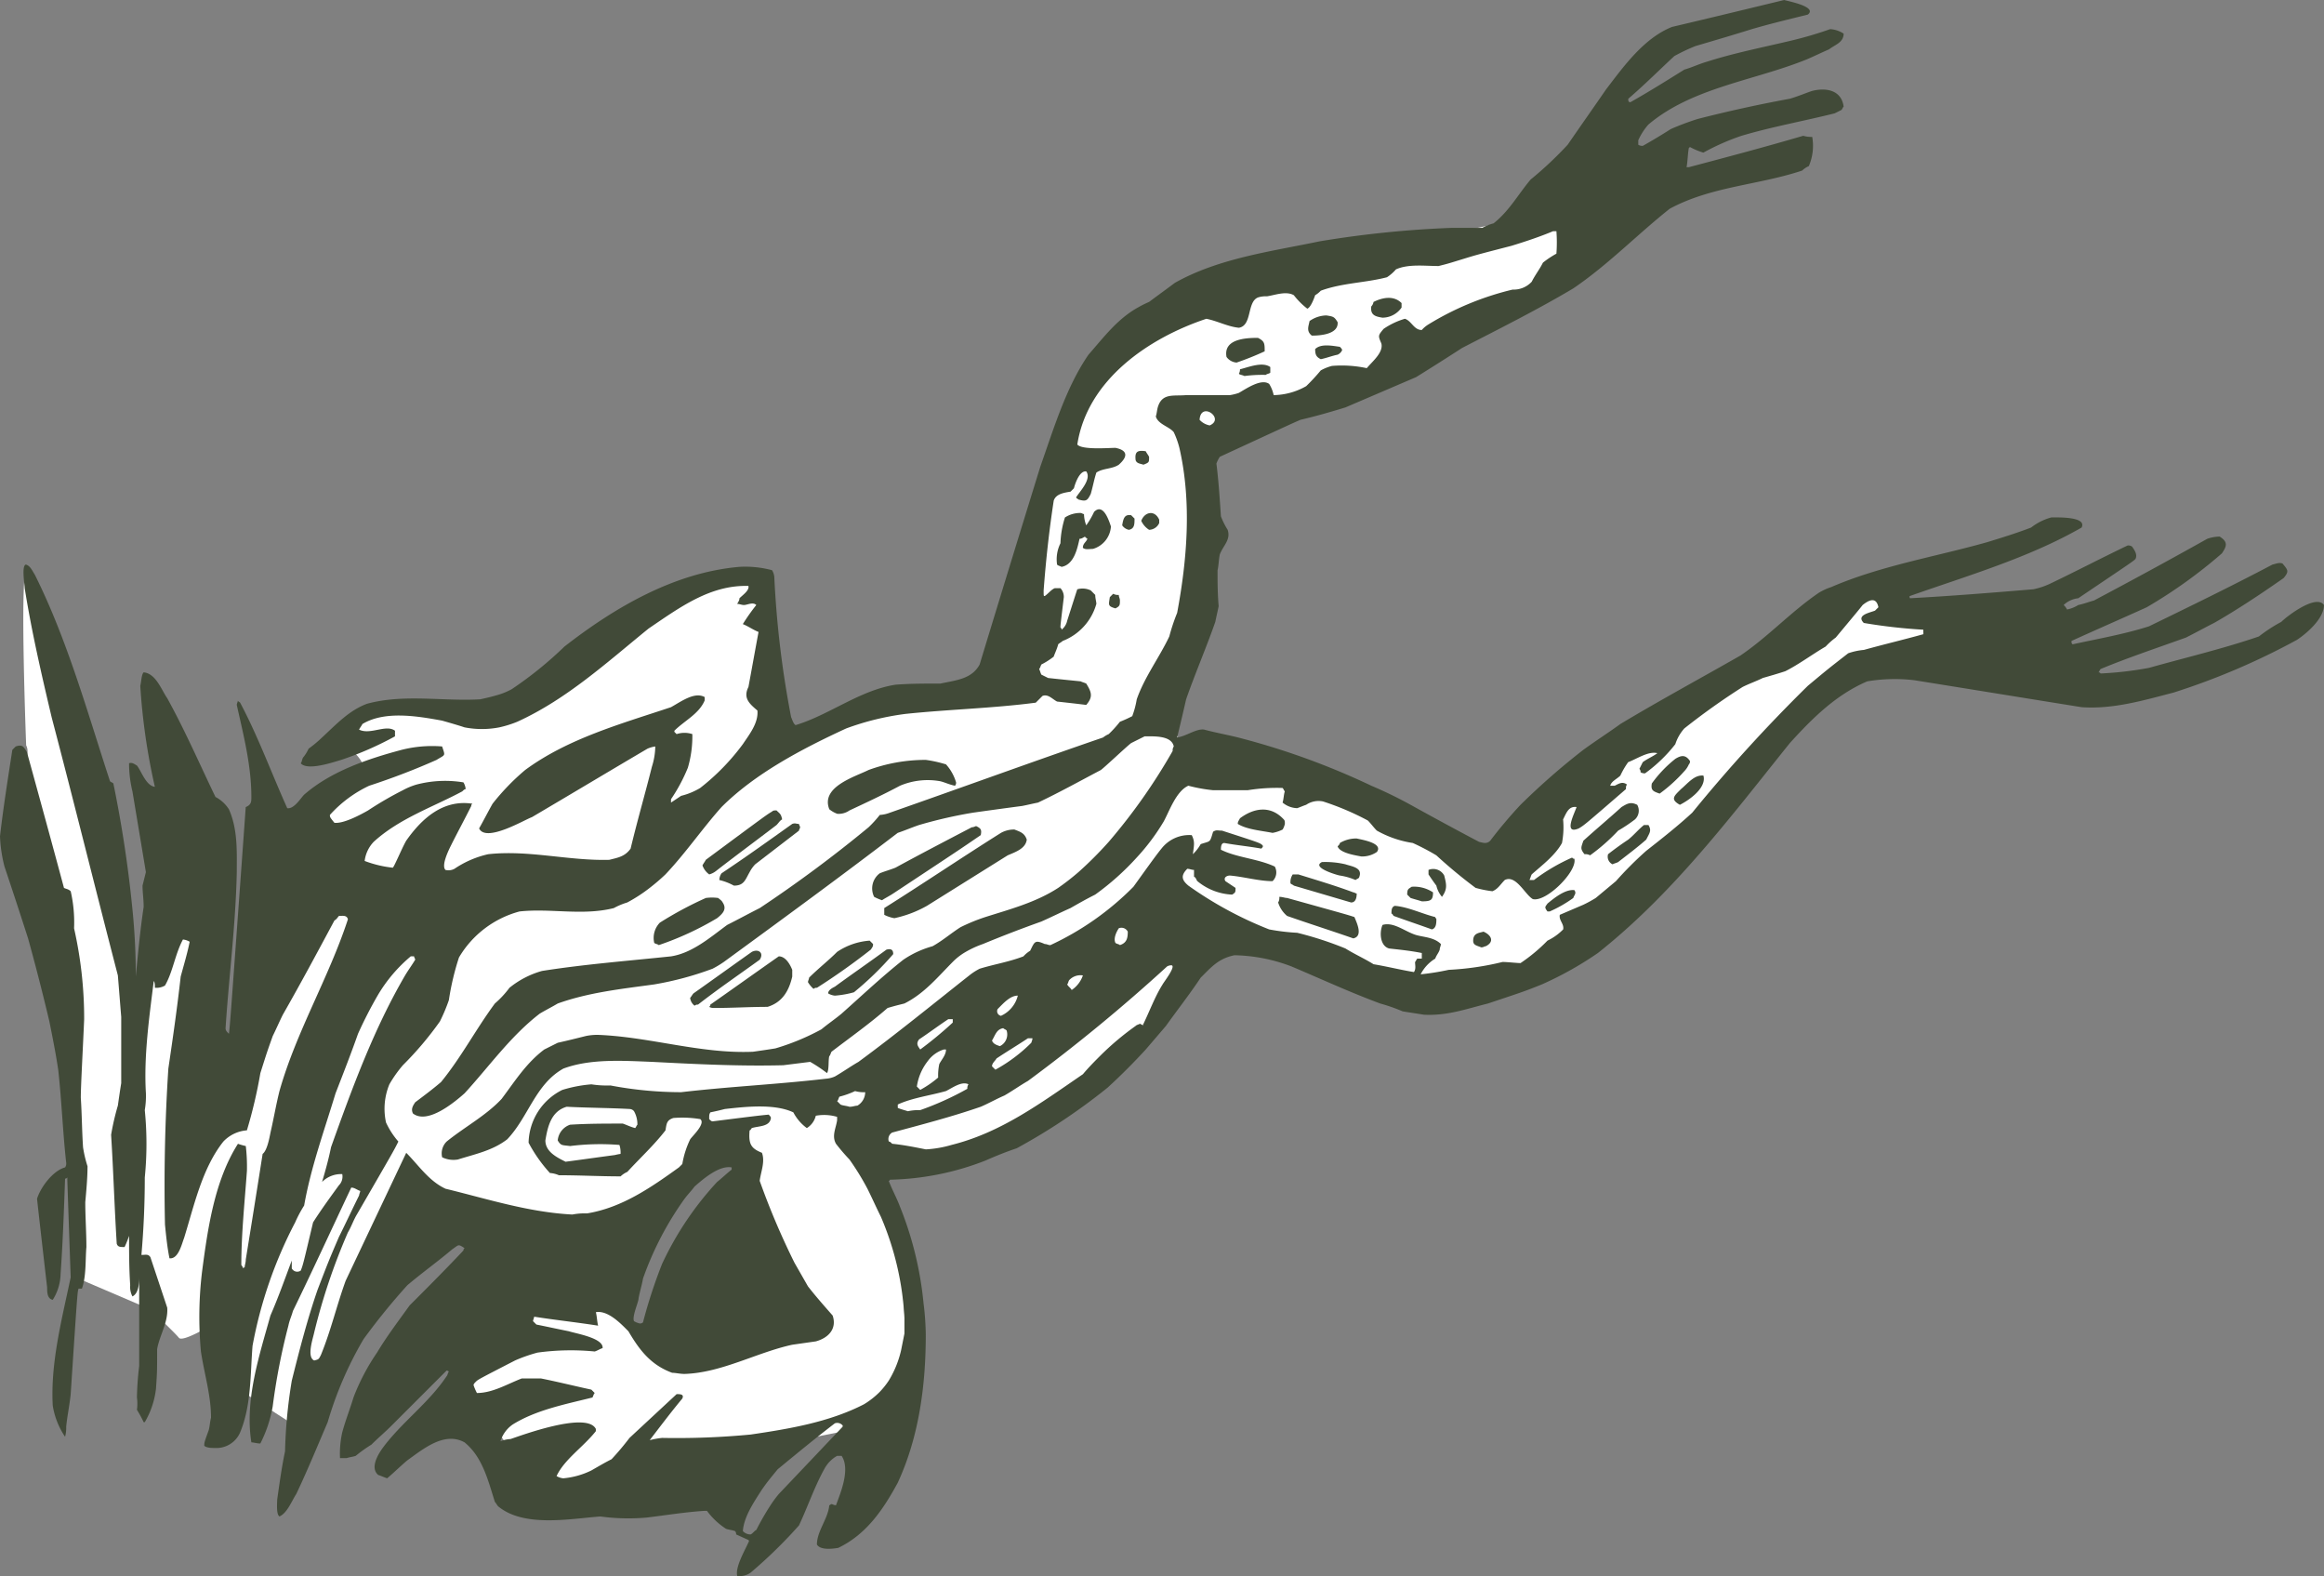 <svg xmlns="http://www.w3.org/2000/svg" fill="none" viewBox="0 0 233 158"><rect x="0" y="0" width="233" height="158" fill="#808080" stroke="none"/><g clip-path="url(#a)"><path fill="#fff" d="M30.127 85.132s1.426-5.043 2.548-5.586c1.121-.544 3.36-1.357 3.738-2.198.377-.84-1.163-2.185-1.163-2.185s-2.64-1.029-1.324-1.992a24.6 24.6 0 0 1 3.88-2.038s.363.425 4.283 0c3.92-.426 7.099.99 10.45-.843 3.352-1.833 10.889-9.237 14.874-10.347s6.437-1.685 7.959-2.007 2.618.93 2.136 5.288c-.27 3.31-.27 6.637 0 9.947 1.008.136 2.03.136 3.038 0 1.034-.255 5.287-1.509 6.08-2.038.794-.53 11.214-2.168 11.214-2.168s3.254-.468 3.596-1.351 2.579-16.397 3.369-18.387c.789-1.99 4.8-12.74 5.669-13.685s11.156-6.966 11.156-6.966 12.389-2.669 12.881-2.835c.493-.167 12.059-2.708 12.84-2.761s8.465-1.952 8.465-1.952l2.501 4.713-3.147 3.96-23.059 10.862-12.148 4.951.945 9.657-3.981 15.965 1.511 3.595 6.879 1.504 14.329 4.724 9.953 5.354 6.979-8.08 12.525-7.94 11.312-7.066 6.482-4.42 5.338 2.725 4.161 2.67-6.953 2.474-5.7.934-15.429 18.696-13.808 10.844-9.292 2.31-13.106-3.315-10.481-2.628-3.193 5.373-6.014 7.812-9.561 6.412-9.316 3.146h-5.88l2.397 6.612 1.051 14.981-5.45 5.401-31.54 6.274-8.176-11.675 11.681-9.691 5.451 5.012 6.907.929 4.579-15.234-.978-3.523-3.6 2.024-9.9 5.499s-8.68-.06-9.324 0c-.644.061-7.35-1.26-7.35-1.26l-5.607 6.554-5.996 9.69-1.68 5.401-5.378-3.464-1.979-7.914s-4.356 2.81-4.832 2.227c-.477-.584-2.902-2.869-2.902-2.869l-7.177-3.072v-19.579S5.767 95.619 6.157 91.731 2.307 77.3 2.623 76.227c.317-1.075 0-1.505 0-1.505s-.644-16.816 0-17.457c.644-.64 3.534 7.505 3.534 7.505l6.446 32.379 1.324 1.738 2.763-10.93 5.028 10.352 1.053 9.512 4.258-13.611z"/><path fill="#414a38" d="M71.104 100.926a.86.86 0 0 0 .45.112c1.8 0 3.6-.112 5.4-.112 1.463-.451 2.139-1.575 2.475-3.037v-.675c-.225-.563-.675-1.352-1.35-1.352-2.25 1.576-4.612 3.264-6.863 4.839 0 .112 0 .112-.112.225m-1.124-.226c2.024-1.575 4.162-3.037 6.188-4.501.45-.675-.113-1.125-.788-.787-1.911 1.35-3.938 2.813-5.85 4.162-.112.113-.225.337-.338.451a1.14 1.14 0 0 0 .45.787.4.4 0 0 1 .157-.094.4.4 0 0 1 .18-.018m18.9-5.514c-1.687 1.239-3.487 2.475-5.176 3.714-.224.113-.675.337-.675.675.205.125.436.202.675.225a9.7 9.7 0 0 0 1.913-.337 31.7 31.7 0 0 0 3.937-3.826c0-.45-.224-.563-.674-.45m-6.974 3.826a66 66 0 0 0 5.4-3.827c.225-.336.225-.336.225-.562l-.338-.336a6.7 6.7 0 0 0-3.262 1.124c-.9.9-1.912 1.687-2.813 2.587 0 .113-.112.338-.112.451q.232.38.563.675a.41.41 0 0 1 .337-.112m6.75-7.314c.319.163.66.276 1.013.338a11.5 11.5 0 0 0 3.263-1.238l8.098-5.062c.788-.338 1.801-.676 1.912-1.576-.224-.675-.674-.788-1.237-1.012a2.7 2.7 0 0 0-1.351.337c-3.937 2.475-7.763 5.062-11.7 7.538zm-.225-1.463c.337-.225.787-.45 1.124-.676 6.638-4.387 6.638-4.387 8.775-5.85.113-.561 0-.674-.45-.9-.113 0-.225.114-.45.114-2.587 1.35-5.176 2.7-7.651 4.05-.563.224-1.013.337-1.575.562a1.896 1.896 0 0 0-.563 2.363q.38.2.788.337m40.615-.226c-.225 0-.45-.112-.786-.112a.84.84 0 0 1-.113.564c.164.527.476.996.899 1.35 2.251.787 4.389 1.463 6.638 2.25 1.012-.224.337-1.576.112-2.138-.675-.224-.675-.224-6.75-1.913m19.689 3.376c-.337.113-.9.113-1.012.675-.112.675.225.675.787.9.225 0 .338-.113.452-.113.899-.45.561-1.124-.227-1.462m-8.888-2.588c-.338.112-.338.45-.338.787.113 0 .113.112.225.225 1.238.45 2.587.9 3.825 1.35.451-.112.451-.675.451-1.013 0-.111-.113-.111-.113-.224-1.35-.337-2.699-1.012-4.05-1.125m-4.387-.337c.451 0 .563-.451.563-.9-.112 0-.224-.113-.337-.113-1.8-.675-3.713-1.237-5.513-1.8h-.563a1.36 1.36 0 0 0-.224.9c.112.113.224.113.337.225zm7.09-.113c.901 0 1.125-.113 1.125-.9a3.4 3.4 0 0 0-2.138-.563c-.337.225-.45.225-.45.787l.337.337c.338.113.788.226 1.125.338m.674-3.15v.45c.225.338.45.676.787 1.125.095.415.288.8.563 1.125.563-.787.451-1.238.225-2.137a1.247 1.247 0 0 0-1.575-.563m11.926 3.376c-.225.338-.338.338 0 .788h.225a12.7 12.7 0 0 0 2.362-1.351c.113-.337.338-.45.113-.787-.901-.112-2.025.787-2.7 1.35m-20.251-3.938a8.8 8.8 0 0 0-2.363-.225c-1.124.562 1.687 1.35 1.801 1.35a6.4 6.4 0 0 1 1.574.45c.113-.112.225-.112.337-.224.45-1.013-.675-1.124-1.35-1.35m1.125-2.589a3.2 3.2 0 0 0-1.687.45c0 .112-.113.225-.225.337.225.676 1.8.9 2.362 1.013a2.6 2.6 0 0 0 1.576-.45c.674-.9-1.576-1.238-2.025-1.35m-7.201-1.462c0-.225 0-.338-.112-.451-1.35-1.462-3.037-1.125-4.388-.113-.112.225-.225.338-.225.563.9.564 2.363.676 3.489.9a3.6 3.6 0 0 0 1.012-.336q.158-.264.224-.564m36.002.113c-.563.45-1.013 1.012-1.575 1.463a31 31 0 0 0-2.025 1.463.85.85 0 0 0 .45 1.012c.225-.113.338-.113.563-.225 1.013-.787 1.913-1.463 2.813-2.25.337-.676.562-.9.224-1.463zm-.9-.563a1.196 1.196 0 0 0 .225-1.462c-.675-.338-1.012-.113-1.575.223-1.238 1.126-2.587 2.252-3.825 3.376-.225.676-.338.788.112 1.35.194-.017.389.022.562.113a19.3 19.3 0 0 0 2.814-2.475 15 15 0 0 0 1.687-1.125m4.613-3.038c-.675.675-1.125 1.012-.113 1.575.901-.45 2.7-1.688 2.363-2.926-.899-.112-1.575.788-2.25 1.35m.337-1.799c.188-.197.34-.426.45-.675a.42.42 0 0 0 .113-.338c-.451-.675-.901-.563-1.463-.224a12.3 12.3 0 0 0-2.363 2.475c-.112.675.113.787.788 1.013a15.5 15.5 0 0 0 2.475-2.251"/><path fill="#414a38" d="M228.724 62.332a15.4 15.4 0 0 0-2.25 1.464c-3.601 1.237-7.426 2.137-11.025 3.15a35.5 35.5 0 0 1-4.838.562c-.112-.112-.112-.112-.225-.112.113-.112.113-.225.225-.338 2.701-1.124 5.737-2.137 8.551-3.15.899-.45 1.912-1.012 2.813-1.462 2.362-1.35 4.725-2.926 6.975-4.501.564-.675.451-.788-.112-1.463-.338-.112-.563 0-1.013.112-4.049 2.139-8.214 4.163-12.375 6.188-2.476.789-5.062 1.239-7.651 1.801-.112-.112-.112-.112-.112-.337 2.474-1.126 5.061-2.251 7.538-3.375a49 49 0 0 0 7.538-5.402c.45-.674.675-1.124-.225-1.686-.422.01-.84.085-1.238.223a556 556 0 0 1-11.364 6.188c-.45.113-1.012.338-1.574.451a3.4 3.4 0 0 1-1.126.451 1.5 1.5 0 0 0-.336-.45c.399-.382.913-.62 1.461-.679 5.513-3.713 5.513-3.713 5.738-3.938.225-.45-.113-.9-.338-1.238a.67.67 0 0 0-.45-.113c-2.588 1.238-5.176 2.588-7.764 3.827a7.5 7.5 0 0 1-1.686.562c-4.05.337-8.214.675-12.377.9 0-.113-.112-.113 0-.225 5.738-2.025 11.927-3.826 17.214-6.863.562-1.126-2.475-1.013-3.037-1.013a5.7 5.7 0 0 0-2.025 1.013c-1.462.562-2.924 1.012-4.388 1.462-5.175 1.463-10.688 2.362-15.638 4.5q-.651.212-1.238.564c-2.812 1.912-5.061 4.388-7.875 6.3-3.937 2.25-8.099 4.5-12.038 6.865-1.238.899-2.474 1.686-3.712 2.587a71 71 0 0 0-6.301 5.513 47 47 0 0 0-3.037 3.6c-.338.337-.675.225-1.126.113a381 381 0 0 1-6.862-3.713 43 43 0 0 0-3.939-1.913 74 74 0 0 0-12.937-4.725c-1.239-.337-2.588-.563-3.825-.9-.789-.113-1.801.675-2.7.787.563-2.362.563-2.362.899-3.825.9-2.588 2.025-5.176 2.926-7.764.112-.563.225-1.012.336-1.575-.111-1.238-.111-2.363-.111-3.6.111-.452.111-1.013.224-1.576.337-.9 1.125-1.463.787-2.475a7.6 7.6 0 0 1-.675-1.35c-.112-1.688-.225-3.488-.45-5.289q.134-.355.337-.675c7.313-3.375 7.313-3.375 8.099-3.713 1.463-.338 3.037-.788 4.5-1.239l7.087-3.037a280 280 0 0 0 4.612-2.925c3.713-1.913 7.539-3.826 11.136-5.964 3.487-2.362 6.413-5.4 9.675-7.988 4.162-2.25 8.888-2.363 13.276-3.826.197-.188.425-.34.675-.45a5.17 5.17 0 0 0 .337-2.926 2.8 2.8 0 0 1-.9-.112c-3.825 1.125-7.65 2.137-11.475 3.15h-.225c.112-.563.112-1.238.225-1.912l.112-.113q.645.353 1.35.564a23.3 23.3 0 0 1 3.826-1.688c3.037-.9 6.187-1.463 9.338-2.25l.675-.338c.112-.112.112-.225.224-.337-.224-1.688-1.799-1.912-3.15-1.575-.675.224-1.462.562-2.25.787a136 136 0 0 0-9.226 2.025q-1.378.432-2.7 1.013a60 60 0 0 1-2.813 1.687.85.85 0 0 1-.45-.112v-.45a6.2 6.2 0 0 1 1.013-1.576c4.389-3.713 10.576-4.389 15.863-6.526.788-.337 1.463-.674 2.25-1.012.564-.451 1.463-.675 1.463-1.576a2.76 2.76 0 0 0-1.35-.45q-1.88.665-3.817 1.129c-2.813.675-5.738 1.238-8.551 2.138-.787.225-1.462.563-2.25.787-1.8 1.124-3.601 2.25-5.4 3.263h-.113c-.112-.112-.112-.112-.112-.337 1.574-1.35 3.037-2.813 4.613-4.276q1.036-.574 2.137-1.012c1.912-.562 3.826-1.124 5.625-1.688 1.913-.562 3.826-1.012 5.626-1.462C182.26.674 179.222.11 178.881 0c-3.713.9-7.426 1.799-11.25 2.699-2.813 1.125-4.837 3.938-6.637 6.3-1.238 1.8-2.589 3.714-3.826 5.514A37 37 0 0 1 153.455 18c-1.238 1.463-2.138 3.151-3.713 4.389a4.7 4.7 0 0 0-1.124.45h-3.037c-4.45.167-8.884.618-13.275 1.351-4.838 1.012-10.124 1.687-14.514 4.162-.9.676-1.688 1.238-2.588 1.913q-.579.248-1.125.563c-2.024 1.124-3.375 2.925-4.949 4.726-2.251 3.262-3.488 7.425-4.838 11.25a4340 4340 0 0 0-6.074 19.803c-.787 1.463-2.362 1.575-3.937 1.912-1.575 0-3.037 0-4.5.113-3.6.562-6.64 3.037-10.013 4.05-.225-.112-.338-.563-.45-.788a98 98 0 0 1-1.688-14.062c-.023-.24-.1-.47-.225-.676a10.4 10.4 0 0 0-3.262-.337c-6.526.563-12.489 4.05-17.552 7.989a38 38 0 0 1-5.288 4.275 7 7 0 0 1-1.35.563c-.787.224-.787.224-1.8.45-3.713.225-7.65-.563-11.363.45-1.8.675-3.038 2.025-4.5 3.375q-.635.613-1.351 1.126a4 4 0 0 1-.563.9c-.112.224-.112.45-.225.562.675.788 3.263-.112 4.05-.337a33 33 0 0 0 5.4-2.363v-.563c-.901-.674-2.476.451-3.601-.112.112-.225.225-.337.337-.562 2.25-1.351 5.513-.79 7.988-.338.787.225 1.575.45 2.25.675a9.1 9.1 0 0 0 3.487 0 11 11 0 0 0 1.8-.563c4.95-2.25 9.001-5.963 13.16-9.339 3.15-2.137 6.188-4.388 10.013-4.274.113.449-.563.9-.9 1.238 0 .224-.112.336-.224.562.225 0 .45.112.675.112.337 0 .9-.337 1.238 0q-.734.917-1.35 1.913c.562.224 1.011.562 1.575.788-.338 1.8-.676 3.712-1.013 5.513-.563 1.124.113 1.687.9 2.362.112 1.239-.787 2.363-1.463 3.376a22.5 22.5 0 0 1-4.274 4.388 6.9 6.9 0 0 1-1.912.788l-1.013.676v-.338a17 17 0 0 0 1.688-3.151 11.1 11.1 0 0 0 .45-3.375 2.5 2.5 0 0 0-1.575 0l-.225-.225v-.112c1.012-1.013 2.475-1.687 3.037-3.038v-.337c-1.013-.563-2.363.451-3.375 1.013-5.062 1.688-10.351 3.15-14.626 6.3a23 23 0 0 0-3.263 3.376c-.45.788-.9 1.687-1.35 2.475.675 1.463 4.613-.9 5.287-1.124 3.826-2.252 7.763-4.614 11.588-6.864.25-.113.516-.188.788-.225a7 7 0 0 1-.338 2.025c-.675 2.7-1.462 5.4-2.136 8.214-.563.787-1.239.9-2.139 1.124-4.05.113-8.099-1.012-12.148-.562a9.9 9.9 0 0 0-3.375 1.462 1.27 1.27 0 0 1-.9.113c-.45-.45.338-2.025.563-2.475.675-1.351 1.35-2.588 2.024-3.938 0-.113 0-.113.113-.225-2.926-.45-5.062 1.463-6.64 3.713-.45.788-1.236 2.7-1.349 2.7a11.3 11.3 0 0 1-2.813-.675c.087-.72.404-1.39.903-1.915 2.588-2.363 5.963-3.488 8.888-5.062.113-.112.225-.225.337-.225-.023-.239-.1-.47-.224-.675a11.3 11.3 0 0 0-4.726.225 7 7 0 0 0-1.35.563 35 35 0 0 0-3.487 2.025c-.788.45-2.475 1.35-3.376 1.237-.45-.562-.45-.562-.45-.787a12.4 12.4 0 0 1 3.938-2.926 70 70 0 0 0 6.75-2.587c.9-.563.9-.337.563-1.35a12.4 12.4 0 0 0-4.05.337c-3.373.9-7.086 2.138-9.787 4.5-.338.338-1.012 1.463-1.688 1.35-1.575-3.487-2.925-7.2-4.725-10.576-.113-.112-.224-.112-.224-.225 0 .113-.113.337-.113.45.675 3.038 1.462 6.075 1.462 9.226 0 .451 0 .789-.563 1.013-1.574 21.825-1.574 21.825-1.687 22.727-.224-.224-.336-.337-.336-.563.337-5.175 1.013-10.35 1.125-15.64 0-2.024.113-4.274-.788-6.3-.335-.522-.8-.95-1.35-1.238-1.575-3.262-3.037-6.638-4.838-9.902-.562-.787-1.125-2.475-2.362-2.587-.225.225-.225.9-.338 1.35a63 63 0 0 0 1.463 10.125c-.9-.113-1.35-1.576-1.8-2.138-.225-.113-.45-.338-.787-.225 0 .948.114 1.892.337 2.813l1.35 8.1-.337 1.35c0 .676.113 1.351.113 2.139-.338 2.25-.563 4.613-.789 6.975a66 66 0 0 0-.337-6.75 122 122 0 0 0-1.911-12.602c-.113-.113-.226-.113-.338-.225-2.25-6.864-4.274-14.174-7.539-20.704-.224-.336-.449-.9-.899-1.012-.45.112-.113 2.025-.113 2.363.676 4.275 1.688 8.664 2.7 12.94 2.25 8.551 4.389 17.215 6.639 25.878.113 1.35.225 2.813.337 4.163v6.638c-.112.675-.224 1.463-.337 2.25a25 25 0 0 0-.676 2.926c.226 3.6.338 7.313.563 10.913.113.338.338.338.788.338q.261-.548.45-1.124c0 1.686 0 3.262.113 4.95a2.03 2.03 0 0 0 .224 1.124c.676-.337.676-1.462.676-2.025v9.002a30 30 0 0 0-.225 3.15c.056.411.056.827 0 1.238q.373.6.675 1.238h.112a8.5 8.5 0 0 0 1.125-3.375c.113-1.688.113-1.688.113-3.937.224-1.352 1.124-2.701 1.012-4.164l-1.687-5.062c-.225-.336-.45-.225-.9-.225a89 89 0 0 0 .337-7.763 34 34 0 0 0 0-6.751 8.5 8.5 0 0 0 .113-1.687c-.225-3.714.337-7.651.787-11.252.113.113.113.45.113.675.352.034.707-.045 1.012-.224.787-1.352 1.012-3.151 1.8-4.614.24.024.47.1.675.225-.225 1.125-.562 2.25-.9 3.487-.338 3.038-.788 6.189-1.238 9.228-.337 5.175-.45 10.463-.337 15.639.112 1.125.224 2.25.45 3.375.9.112 1.238-1.463 1.463-2.025 1.013-3.263 1.8-6.976 3.938-9.676a3.62 3.62 0 0 1 2.362-1.125 48 48 0 0 0 1.35-5.737c.676-2.139.676-2.139 1.239-3.714.336-.675.675-1.463 1.012-2.138 1.8-3.15 3.488-6.3 5.176-9.45.225-.114.337-.338.45-.451.338 0 .788-.113.9.336-1.912 5.85-5.175 11.252-6.862 17.216-.338 1.35-.564 2.7-.9 4.162-.113.563-.338 1.8-.788 2.138a2186 2186 0 0 1-1.688 10.577c0 .338-.111.562-.111.787a.1.1 0 0 0-.044.008.1.1 0 0 0-.037.025.1.1 0 0 0-.024.036.1.1 0 0 0-.008.044c-.113-.113-.113-.225-.225-.338 0-3.149.338-6.3.563-9.451a18 18 0 0 0-.113-2.475 7 7 0 0 1-.787-.225c-2.363 3.714-3.037 8.552-3.601 12.827a38 38 0 0 0-.112 7.989c.337 2.25 1.013 4.387 1.013 6.637-.113.451-.113.788-.226 1.238-.45 1.238-.45 1.238-.45 1.576.225.224.788.224 1.125.224a2.58 2.58 0 0 0 2.475-1.576c1.124-2.7 1.012-5.849 1.238-8.663a43.7 43.7 0 0 1 4.274-12.376q.385-.88.9-1.688c.676-3.826 2.025-7.539 3.15-11.251.789-2.024 1.576-4.049 2.251-5.964a42 42 0 0 1 2.025-3.937 15.1 15.1 0 0 1 3.262-3.826h.332c0 .113.113.225.113.337-.338.563-.676 1.012-1.013 1.575-3.15 5.401-5.288 11.251-7.424 17.216-.225 1.123-.563 2.362-.9 3.486a2.7 2.7 0 0 1 2.024-.787 1.24 1.24 0 0 1-.337 1.124c-.9 1.239-1.8 2.475-2.588 3.714-1.012 4.275-1.012 4.275-1.238 4.838a.63.63 0 0 1-.5.088.63.63 0 0 1-.398-.313v-.787c-.676 1.8-1.352 3.713-2.139 5.512-1.124 4.05-2.587 8.439-1.912 12.714.224 0 .563.113.9.113a13.1 13.1 0 0 0 1.239-3.712 64 64 0 0 1 1.574-8.099c.113-.563.338-1.013.45-1.463 2.025-4.162 3.938-8.327 5.852-12.376.336 0 .562.225.9.337 0 .112-.113.337-.113.45-.675 1.351-1.35 2.814-2.025 4.163-1.012 2.363-1.012 2.363-2.137 5.288-1.013 2.926-1.8 5.964-2.587 9.112a50 50 0 0 0-.676 7.087c-.337 1.576-.562 3.262-.787 4.837 0 .338-.113 1.464.225 1.689.787-.338 1.238-1.576 1.687-2.251 1.124-2.363 2.138-4.838 3.15-7.201a36.6 36.6 0 0 1 3.598-8.323 66 66 0 0 1 4.388-5.401c1.463-1.238 3.037-2.363 4.5-3.601.675-.451.563-.563 1.238-.113-.112.113-.112.113-.112.226-1.8 1.911-3.6 3.713-5.4 5.513-1.125 1.574-2.25 3.037-3.263 4.725a21.4 21.4 0 0 0-2.363 4.5c-.336 1.126-.787 2.251-1.124 3.488a9.7 9.7 0 0 0-.225 2.588h.675c.338-.113.563-.113.9-.225a14 14 0 0 1 1.575-1.125c.676-.675 1.35-1.238 2.024-1.912l5.514-5.514a.35.35 0 0 1 .225.113c-.114.112-.114.337-.225.451-1.8 2.7-4.501 4.613-6.413 7.2-.563.788-1.238 2.025-.45 2.7.336.113.562.225.9.337.674-.563 1.35-1.237 2.024-1.8 1.575-1.124 3.713-2.926 5.738-1.8 1.8 1.462 2.362 3.826 3.037 5.965.113.112.225.336.338.45 2.587 2.138 7.2 1.238 10.237 1.012 1.529.208 3.076.246 4.613.112 1.913-.225 3.938-.563 5.851-.676h.225a7.3 7.3 0 0 0 1.912 1.801c.337.112.563.112.9.225a.41.41 0 0 1 .112.337l1.238.562a.157.157 0 0 1 0 .226c-.337.787-1.35 2.475-1.125 3.375a1.88 1.88 0 0 0 1.35-.338 48 48 0 0 0 4.838-4.725c.9-1.912 1.575-3.938 2.587-5.738a3.27 3.27 0 0 1 1.238-1.238h.45c.9 1.35-.112 3.714-.562 4.95-.225 0-.337-.112-.45-.112-.114 0-.113.112-.226.112-.111 1.351-1.237 2.588-1.237 3.939.337.562 1.462.45 2.138.336 2.812-1.35 4.5-3.825 5.963-6.525 2.138-4.613 2.813-9.789 2.813-14.852a28 28 0 0 0-.225-3.15 34.8 34.8 0 0 0-2.362-9.676c-.337-.9-.788-1.688-1.125-2.588q.022 0 .043-.008a.1.1 0 0 0 .061-.061.1.1 0 0 0 .009-.043 27.8 27.8 0 0 0 9.562-1.913c1.013-.45 2.137-.9 3.15-1.237a61 61 0 0 0 9.111-6.075 62 62 0 0 0 3.826-3.825l2.024-2.363c1.125-1.575 2.363-3.15 3.487-4.838 1.125-1.125 1.799-1.912 3.375-2.25a16.8 16.8 0 0 1 5.737 1.125c2.926 1.238 5.85 2.588 8.888 3.713a18 18 0 0 1 2.251.787c.675.113 1.462.225 2.137.337 2.363.113 4.163-.563 6.413-1.124 3.713-1.238 3.713-1.238 5.401-1.913a34.4 34.4 0 0 0 5.624-3.15c7.538-5.964 13.275-13.613 19.24-21.04 2.249-2.476 4.611-4.838 7.762-6.189 1.562-.261 3.153-.3 4.725-.112 5.626.9 11.136 1.8 16.763 2.7 3.15.225 6.188-.675 9.226-1.463a70.6 70.6 0 0 0 12.375-5.288c1.013-.676 2.7-2.138 2.7-3.488-.788-1.124-3.713 1.125-4.275 1.688M121.282 42.642a1.82 1.82 0 0 1-1.013-.562c.112-1.913 2.587-.112 1.013.562M84.38 143.118a5741 5741 0 0 1-6.3 6.638q-.49.589-.902 1.238-.736 1.146-1.35 2.362c-.225.113-.338.337-.564.451a1.03 1.03 0 0 1-.787-.337c.113-1.463 1.125-2.925 1.913-4.163.562-.787.562-.787 1.574-2.025 1.913-1.574 3.826-3.149 5.738-4.613a.7.7 0 0 1 .788.226c0 .112 0 .112-.113.225m6.3-10.915v1.463l-.337 1.688a10.2 10.2 0 0 1-1.238 3.037 8 8 0 0 1-.9 1.125 8.2 8.2 0 0 1-1.575 1.239c-3.488 1.8-7.538 2.475-11.364 3.037a78 78 0 0 1-8.887.338 8.4 8.4 0 0 0-1.238.225c1.126-1.463 2.139-2.814 3.263-4.163.225-.45-.225-.45-.563-.45l-4.724 4.388a28 28 0 0 1-1.8 2.137c-.676.338-1.239.676-2.025 1.125a8 8 0 0 1-2.813.788c-.24-.023-.47-.1-.675-.225.787-1.688 2.699-2.926 3.937-4.501v-.224c-.9-1.8-7.537.675-8.55 1.012a3.3 3.3 0 0 0-1.013.224 3.18 3.18 0 0 1 1.238-1.687c2.361-1.463 5.288-2.025 7.987-2.7.112-.225.112-.337.225-.45l-.337-.338c-1.575-.337-3.375-.787-5.062-1.123h-1.91c-1.463.562-2.926 1.461-4.5 1.461a5.3 5.3 0 0 1-.338-.787c0-.112.112-.225.225-.337.225-.225.225-.225 3.938-2.138q1.095-.48 2.25-.788a24.5 24.5 0 0 1 5.737-.111c.337-.113.45-.226.788-.338.112-1.013-2.7-1.463-3.376-1.688-1.124-.225-2.137-.45-3.262-.675l-.337-.338c0-.112.112-.337.112-.45 2.139.338 4.276.563 6.413.9-.112-.45-.112-.9-.225-1.35 1.238-.225 2.588 1.238 3.263 1.912 1.124 1.913 2.25 3.375 4.387 4.163.338 0 .788.113 1.238.113 3.713-.113 7.201-2.139 10.8-2.926l2.364-.337c1.238-.338 2.138-1.239 1.688-2.588-.788-.901-1.688-1.912-2.475-2.926l-1.35-2.362a75 75 0 0 1-3.49-8.215c.111-.9.562-1.913.224-2.813-1.125-.45-1.35-.9-1.237-2.251.111 0 .111-.112.224-.225.675-.224 1.8-.112 1.913-1.012 0-.113-.112-.225-.225-.338-1.125.113-1.125.113-5.625.676-.113 0-.225-.112-.338-.225 0-.451 0-.451.113-.676a29 29 0 0 0 1.462-.337c2.025-.225 4.95-.563 6.864.337.323.621.785 1.16 1.35 1.575.452-.277.775-.722.9-1.237a4.6 4.6 0 0 1 2.137.112v.338c-.112.786-.563 1.574-.112 2.362q.634.823 1.35 1.575a26 26 0 0 1 1.802 2.929c.45.901.9 1.913 1.35 2.813a29.5 29.5 0 0 1 2.363 10.239m-26.664-2.025c.112-.676.337-1.35.45-2.025a31.8 31.8 0 0 1 4.162-7.989c.338-.451.675-.788 1.012-1.239.9-.788 2.476-2.138 3.713-1.912v.225c-.45.337-.9.787-1.462 1.237a31.9 31.9 0 0 0-5.514 8.214 51 51 0 0 0-1.912 5.852.4.4 0 0 1-.155.094.4.4 0 0 1-.182.018 1.9 1.9 0 0 1-.562-.225c-.225-.451.45-1.913.45-2.25m19.914-19.802c.113-.113.113-.225.224-.451a8.7 8.7 0 0 0 1.575-.562c.33.092.671.13 1.013.112a1.57 1.57 0 0 1-.787 1.35c-.226 0-.45.112-.789.112-.336-.112-.674-.112-.899-.224q-.168-.17-.337-.337m32.629-11.702c-.788 1.238-1.351 2.814-2.025 4.162v-.117a.4.4 0 0 1-.224-.113c-.225.113-.338.113-.451.225a28 28 0 0 0-3.487 2.926c-.563.563-1.238 1.238-1.8 1.913-4.275 2.925-8.213 5.85-13.16 7.087-.843.249-1.711.4-2.588.449-1.125-.224-2.25-.449-3.375-.562-.113-.112-.225-.225-.338-.225a.75.75 0 0 1 .338-.9c2.925-.788 5.963-1.575 8.887-2.588.788-.337 1.575-.787 2.363-1.124.787-.451 1.575-1.012 2.363-1.463a172 172 0 0 0 13.95-11.477.86.86 0 0 1 .451-.112c.45.112-.788 1.688-.901 1.912m-23.517 7.651a3.15 3.15 0 0 1 1.576-1.124h.224c0 .562-.45 1.012-.675 1.462a5.5 5.5 0 0 0-.113 1.351c-.554.476-1.157.891-1.8 1.237l-.336-.337a5.4 5.4 0 0 1 1.124-2.587m-.9-2.138c1.013-.675 1.912-1.351 2.926-2.025h.45v.338a38 38 0 0 1-3.263 2.7c-.224-.338-.45-.563-.113-1.013m2.701 5.176c.675-.338 1.575-1.012 2.25-.675a.67.67 0 0 0-.112.45 30 30 0 0 1-4.726 2.139 5 5 0 0 0-1.238.112c-.336-.112-.786-.225-1.012-.338v-.337c1.462-.675 3.262-.899 4.837-1.35m5.738-6.301c.112.113.225.113.336.225a1.3 1.3 0 0 1-.674 1.575c-.338-.113-.675-.225-.788-.563.338-.563.45-1.124 1.125-1.238m-.563-1.913c.563-.562 1.238-1.35 2.025-1.35a3 3 0 0 1-.612 1.206c-.292.351-.66.631-1.076.819a.47.47 0 0 1-.337-.253.47.47 0 0 1 0-.423m-.113 4.952c1.013-.676 2.139-1.351 3.151-2.025h.451c0 .113 0 .113-.114.451a15.9 15.9 0 0 1-3.6 2.699l-.337-.336c0-.338.338-.563.45-.788m7.086-7.427c.113-.112.113-.337.225-.45a1.54 1.54 0 0 1 1.35-.45 2.88 2.88 0 0 1-1.124 1.462c-.113-.225-.338-.336-.451-.562m5.176-5.626a.71.71 0 0 1 .899.337c0 .675-.112 1.126-.787 1.35-.112-.111-.337-.111-.451-.224-.224-.45.113-1.125.338-1.463m80.667-29.477c-2.024.563-3.938 1.012-5.963 1.575a6.5 6.5 0 0 0-1.576.338c-2.024 1.573-2.024 1.573-4.049 3.262a155 155 0 0 0-11.588 12.717c-1.463 1.35-3.037 2.587-4.614 3.824a36 36 0 0 0-3.037 3.038l-2.024 1.687q-.6.373-1.238.676l-2.363 1.012c-.112.563.45.9.337 1.463a5.6 5.6 0 0 1-1.575 1.125 17 17 0 0 1-2.7 2.25c-.337 0-1.351-.113-1.8-.113-1.771.436-3.579.7-5.4.789q-1.394.306-2.813.45a3.9 3.9 0 0 1 1.462-1.575c.113-.338.338-.563.45-.9 0-.226.113-.338.113-.563-.675-.675-1.687-.675-2.474-.9-1.126-.338-2.25-1.35-3.375-1.013-.338.788-.226 2.138.675 2.363 1.012.112 2.137.225 3.263.451v.562h-.451c-.112.112-.112.225-.225.337 0 .338.113.676-.112 1.012-1.351-.223-2.7-.562-4.05-.786-.899-.563-1.912-1.013-2.813-1.576a34.6 34.6 0 0 0-4.837-1.575 21 21 0 0 1-2.813-.338 37.7 37.7 0 0 1-8.099-4.388c-.675-.562-.787-1.013-.112-1.688.225 0 .45.113.675.113v.675c.225.113.225.338.338.45a5.86 5.86 0 0 0 3.487 1.35c.336-.223.336-.223.336-.674l-1.012-.675c-.225-.338.112-.563.45-.563 1.35.112 2.926.563 4.274.563a1.21 1.21 0 0 0 .225-1.462c-1.687-.79-3.825-.9-5.4-1.689 0-.225 0-.675.338-.675 1.237.225 2.475.337 3.712.563.112-.113.225-.226.112-.337-.224-.225-.224-.225-4.049-1.463-.45 0-.563-.113-.9.112-.338 1.125-.226.9-1.239 1.238a4.5 4.5 0 0 1-.787 1.012c.112-.9.225-1.238-.112-1.912a3.53 3.53 0 0 0-3.037 1.35c-.562.675-1.913 2.587-2.813 3.826a28.6 28.6 0 0 1-8.325 5.85c-.225 0-.337-.112-.563-.112-1.013-.451-1.013-.225-1.463.675a3 3 0 0 0-.676.562c-1.462.563-2.925.788-4.388 1.239q-.473.243-.9.562c-3.712 2.926-7.424 5.964-11.25 8.776-.787.451-1.574 1.012-2.362 1.463a2.7 2.7 0 0 1-.9.225c-4.838.563-9.675.787-14.513 1.35a38 38 0 0 1-7.086-.674c-.64.022-1.28-.016-1.912-.113a13.4 13.4 0 0 0-2.925.562 6.05 6.05 0 0 0-3.375 5.289 14.7 14.7 0 0 0 2.138 3.037c.31.021.615.097.899.224 2.025 0 4.162.113 6.188.113.197-.188.426-.34.675-.45 1.238-1.351 2.7-2.7 3.826-4.163.112-.675.112-1.013.787-1.238a11 11 0 0 1 2.7.112c.563.45-.787 1.688-1.012 2.025a9.1 9.1 0 0 0-.788 2.476l-.338.337c-2.812 2.025-5.736 4.05-9.224 4.614a6.4 6.4 0 0 0-1.463.112c-4.392-.226-8.555-1.573-12.717-2.586-1.688-.787-2.7-2.363-3.938-3.6l-6.074 12.826c-.9 2.476-1.463 4.951-2.475 7.427-.225.45-.225.45-.676.563-.787-.338-.112-2.251 0-2.814a61.5 61.5 0 0 1 3.375-10.017c.337-.563.562-1.238.9-1.8 3.712-6.413 3.712-6.413 4.162-7.313a8 8 0 0 1-1.239-1.912 6.43 6.43 0 0 1 .337-3.826 12.6 12.6 0 0 1 1.352-1.913 33.4 33.4 0 0 0 3.713-4.388q.521-1.039.9-2.138c.217-1.45.556-2.88 1.012-4.275a10.06 10.06 0 0 1 6.074-4.613c3.15-.337 6.301.45 9.45-.337a7 7 0 0 1 1.35-.564c.791-.421 1.544-.91 2.251-1.462a20 20 0 0 0 1.575-1.35c2.025-2.138 3.713-4.613 5.625-6.752 3.375-3.375 8.099-5.85 12.489-7.876a27 27 0 0 1 5.962-1.462c4.276-.45 8.776-.563 13.051-1.125l.676-.675c.562-.225 1.012.337 1.463.563 1.012.112 2.024.224 2.924.337.676-.788.563-1.238 0-2.138-.224-.113-.337-.113-.563-.225-1.124-.113-2.25-.225-3.262-.337l-.675-.337c-.112-.225-.112-.337-.224-.564.112-.111.112-.224.224-.45a7.4 7.4 0 0 0 1.238-.788c.112-.336.338-.787.45-1.237.113-.112.338-.226.451-.337a5.6 5.6 0 0 0 3.375-3.713c0-.226-.113-.563-.113-.9l-.45-.452a1.88 1.88 0 0 0-1.35-.111c-.113.337-.113.337-1.012 3.15a1.55 1.55 0 0 1-.563.9c0-.112 0-.112-.113-.225 0-.224 0-.224.338-3.038a1.28 1.28 0 0 0-.338-.9h-.56c-.337.113-.675.563-1.013.788-.112 0-.112 0-.112-.564.225-3.037.563-6.074 1.012-9 .225-.675 1.012-.788 1.687-.9l.338-.337c.113-.45.563-1.8 1.238-1.688.563.788-.675 2.025-1.013 2.588 0 .112.113.112.225.225.788.224.9.112 1.238-.563.225-.788.338-1.463.563-2.138.675-.45 1.574-.337 2.25-.788 1.013-.9.788-1.463-.338-1.687-.674 0-3.374.224-3.824-.337 1.012-6.525 7.199-10.69 12.938-12.602 1.125.225 2.138.788 3.263.9 1.349-.225.787-2.588 1.912-3.037.289-.092.592-.13.895-.114.787-.113 1.913-.562 2.7-.113.392.505.845.96 1.35 1.35.338-.112.675-1.012.788-1.35q.314-.183.563-.45c2.137-.788 4.5-.788 6.638-1.35q.506-.331.9-.788c1.238-.563 2.925-.336 4.275-.336.899-.226.899-.226 2.362-.676 1.462-.45 1.462-.45 4.949-1.351 1.464-.45 2.814-.9 4.164-1.462h.337q.084 1.126 0 2.25a9.4 9.4 0 0 0-1.351.9c-.337.675-.787 1.238-1.124 1.913a2.47 2.47 0 0 1-1.913.787 29 29 0 0 0-8.437 3.488 3 3 0 0 0-.675.563c-.788 0-1.013-.9-1.689-1.126a7.5 7.5 0 0 0-2.137 1.013c-.563.675-.563.675-.224 1.463.224.9-.901 1.8-1.464 2.475a12 12 0 0 0-3.487-.225c-.392.101-.77.253-1.124.45a20 20 0 0 1-1.46 1.578 6.8 6.8 0 0 1-3.263.9 3.4 3.4 0 0 0-.45-1.124c-.789-.563-2.251.45-3.038.9a5 5 0 0 1-.9.224h-4.389c-1.238.113-2.362-.225-2.812 1.126-.113.336-.113.673-.225 1.012.225.787 1.35 1.013 1.799 1.576a8.7 8.7 0 0 1 .564 1.574c1.237 5.4.787 11.137-.225 16.54q-.47 1.157-.788 2.363c-1.013 2.138-2.475 4.05-3.263 6.3a9 9 0 0 1-.45 1.688q-.603.314-1.238.563-.516.661-1.124 1.238a2.5 2.5 0 0 0-.563.337c-7.201 2.475-14.288 5.062-21.375 7.54a3.3 3.3 0 0 1-1.013.224q-.517.661-1.125 1.238a131 131 0 0 1-10.912 8.1c-1.126.563-2.139 1.124-3.263 1.687-1.688 1.239-3.487 2.814-5.625 3.15-4.275.451-8.663.789-12.94 1.463a9.05 9.05 0 0 0-3.262 1.688 9.7 9.7 0 0 1-1.463 1.575c-1.912 2.588-3.374 5.401-5.4 7.876-.788.675-1.687 1.351-2.586 2.025-.225.338-.451.676-.225 1.125 1.462 1.125 4.162-1.125 5.175-2.025 2.475-2.7 4.612-5.738 7.538-7.988.563-.338 1.238-.675 1.8-1.013 3.15-1.124 6.413-1.462 9.676-1.913a32 32 0 0 0 5.85-1.574 10 10 0 0 0 1.123-.676c5.851-4.275 11.701-8.55 17.439-12.94.675-.224 1.462-.561 2.138-.787a46 46 0 0 1 5.4-1.237 547 547 0 0 1 4.95-.676c.563-.112 1.013-.224 1.575-.336 2.138-1.013 4.162-2.139 6.301-3.264.449-.337 2.587-2.362 3.037-2.7l1.35-.675c.9 0 2.7-.112 2.925 1.013a.68.68 0 0 0-.111.45 58 58 0 0 1-6.413 9.112 37 37 0 0 1-3.037 3.038 25 25 0 0 1-2.025 1.575c-2.25 1.463-4.837 2.139-7.311 2.926q-1.275.418-2.476 1.012c-.9.564-1.8 1.35-2.813 1.912a9.9 9.9 0 0 0-2.925 1.35c-2.138 1.689-4.163 3.602-6.188 5.402-.675.563-1.35 1.012-2.025 1.575a23.5 23.5 0 0 1-4.613 1.912c-.675.113-1.463.225-2.25.337-5.176.226-10.239-1.462-15.414-1.687a5.5 5.5 0 0 0-1.35.112c-.9.225-1.8.451-2.813.676l-1.35.675c-1.8 1.35-2.925 3.15-4.275 4.95-1.575 1.688-3.713 2.813-5.513 4.277a1.67 1.67 0 0 0-.45 1.575c.488.238 1.04.317 1.575.224 1.8-.563 3.487-.9 4.95-2.025 2.138-2.249 2.813-5.512 5.625-7.087 2.7-1.012 5.963-.788 8.887-.676 4.389.226 8.776.451 13.16.338l2.7-.338q.883.505 1.688 1.126c.224-.338.113-1.238.224-1.688.113-.113.113-.225.225-.451 1.913-1.462 3.826-2.814 5.626-4.388.787-.225.787-.225 1.687-.45 2.025-1.013 3.374-2.7 4.95-4.275q.465-.447 1.012-.788a10 10 0 0 1 1.913-.9 124 124 0 0 1 5.85-2.25c1.013-.45 1.912-.9 2.925-1.351.787-.45 1.576-.9 2.475-1.35a26.5 26.5 0 0 0 4.162-3.713 21.4 21.4 0 0 0 2.7-3.602c.563-1.012 1.238-3.037 2.476-3.6q1.22.322 2.475.45h3.487a18 18 0 0 1 3.487-.224c.113.112.113.225.225.337-.112.336-.112.787-.225 1.125.41.347.926.546 1.463.563.337-.113.563-.226.9-.338a2.22 2.22 0 0 1 1.688-.337c1.554.5 3.06 1.14 4.499 1.912.337.337.563.676.901 1.012a10.5 10.5 0 0 0 3.6 1.239q1.216.55 2.363 1.238a50 50 0 0 0 3.937 3.262 11 11 0 0 0 1.688.338c.563-.225.788-.676 1.238-1.125 1.124-.563 2.025 1.463 2.813 1.913 1.35.336 4.5-2.814 4.162-4.05-.112 0-.112 0-.225-.111a19 19 0 0 0-3.824 2.25h-.451c.112-.225.112-.338.225-.564 1.012-.899 2.362-1.911 3.037-3.15a8.4 8.4 0 0 0 .112-2.363c.337-.674.563-1.35 1.35-1.238-.225.675-1.35 2.814.225 2.139.563-.338.563-.338 4.726-3.939 0-.224 0-.337.111-.45-.45-.337-.787-.112-1.237.112h-.45c.112-.45.674-.675 1.012-1.012a8.4 8.4 0 0 1 .787-1.351c.9-.338 2.025-1.124 2.926-.9-.451.337-1.012.563-1.463.9l-.338.675a.4.4 0 0 1 .113.337.85.85 0 0 0 .451.112 15 15 0 0 0 3.037-2.925 4.4 4.4 0 0 1 .9-1.575 69 69 0 0 1 5.849-4.162c.675-.338 1.351-.564 2.025-.9.787-.226 1.574-.451 2.249-.676 1.351-.675 2.7-1.688 4.05-2.475a7 7 0 0 1 1.012-.9c2.251-2.7 2.251-2.7 2.7-3.263.563-.451 1.351-.9 1.576.225l-.338.338c-.562.223-1.912.45-1.124 1.237a54 54 0 0 0 5.963.675zM57.154 114.877a24.2 24.2 0 0 1 4.95-.112c.092.29.13.595.112.899q-.285.04-.562.113c-1.688.225-3.263.45-4.95.674-.9-.449-2.025-1.012-2.025-2.137.225-1.351.563-2.926 2.138-3.376 2.138.113 4.274.113 6.3.225a.59.59 0 0 1 .45.225c.23.413.346.878.337 1.35-.112.113-.112.225-.225.337-.45-.112-.9-.337-1.237-.45-1.8 0-3.487 0-5.288.112a1.84 1.84 0 0 0-1.238 1.576c.337.563.45.452 1.238.564"/><path fill="#414a38" d="M8.326 114.99c-.113-1.688-.113-3.264-.225-4.95 0-1.239.225-5.177.337-7.876a41 41 0 0 0-1.012-9.112 14 14 0 0 0-.337-3.714c-.224-.225-.451-.225-.675-.337C5.175 84.388 3.938 79.89 2.7 75.387c-.338-.563-.451-.788-1.125-.563l-.337.337C.787 78.085.338 80.897 0 83.824c.04 1.026.191 2.044.45 3.037a555 555 0 0 1 2.364 7.2 227 227 0 0 1 2.137 8.326c.337 1.688.675 3.375.9 4.952.337 3.149.45 6.188.787 9.225a.68.68 0 0 1-.111.451c-1.239.337-2.476 2.025-2.814 3.15.337 3.038.675 5.964 1.012 8.889 0 .45 0 1.124.563 1.238.494-.774.766-1.67.786-2.588.225-3.151.337-6.413.451-9.564.111 0 .111 0 .224-.112 0 .337 0 .337.337 10.013-.9 4.277-2.024 8.552-1.8 12.827a7.7 7.7 0 0 0 1.239 3.151c.086-.33.124-.671.111-1.012.113-1.124.338-2.138.451-3.263.675-10.238.675-10.239.788-10.577h.337c.45-1.238.338-2.925.45-4.162 0-1.463-.112-3.037-.112-4.501.112-1.238.225-2.476.225-3.601a12 12 0 0 1-.45-1.912m57.717-20.254c2.04-.69 4-1.596 5.85-2.7.563-.45 1.012-.9.563-1.576-.113-.225-.338-.337-.45-.45a4.6 4.6 0 0 0-1.239 0 36.6 36.6 0 0 0-4.613 2.475 2.2 2.2 0 0 0-.562 2.024c.112.113.336.113.45.225m6.075-6.525a5.7 5.7 0 0 1 1.462.563c1.013 0 1.126-.562 1.576-1.35a3.4 3.4 0 0 1 .562-.787l4.388-3.375c0-.112.112-.225.112-.337s-.112-.226-.112-.338c-.337 0-.337-.113-.675 0-2.363 1.688-4.725 3.376-7.087 4.95-.14.198-.218.433-.224.675m-1.014-.563c.246-.064.475-.18.675-.337 2.024-1.575 4.163-3.15 6.074-4.613.225-.225.337-.451.563-.564-.113-.562-.225-.562-.563-.9-.225 0-.337 0-.45.113-.563.338-.563.338-6.639 4.838-.112.225-.225.337-.337.562.13.362.365.675.675.9m12.828-6.074a1.88 1.88 0 0 0 1.237-.337c1.688-.787 3.375-1.576 5.062-2.475a7.1 7.1 0 0 1 4.05-.45c.45.111.9.337 1.463.45a.42.42 0 0 0 .112-.338 4.7 4.7 0 0 0-1.008-1.804 13 13 0 0 0-2.025-.45c-1.957-.002-3.9.34-5.738 1.012-1.35.675-4.837 1.687-3.937 3.937.236.192.502.345.787.451m27.897-20.586c.451-.225.451-.338.451-.79 0-.223-.112-.336-.112-.56a1 1 0 0 1-.563-.114l-.337.337c-.112.788-.225.9.562 1.126m-.451-8.213c-.225-.675-.788-2.362-1.687-1.462q-.331.711-.788 1.35a3.3 3.3 0 0 1-.225-1.126c-.113 0-.224-.112-.337-.112a2.8 2.8 0 0 0-1.574.451 9.5 9.5 0 0 0-.451 2.588 3.6 3.6 0 0 0-.337 2.138c.112.111.225.111.45.224 1.238-.224 1.575-1.799 1.8-2.814.225 0 .336-.111.562-.223 0 .112.113.112.225.223-.112.338-.451.452-.451.901.226.225.676.113 1.013.113a2.51 2.51 0 0 0 1.8-2.251m1.804.337c.562-.113.562-.562.562-1.125l-.336-.337c-.676-.113-.788.337-.901 1.013a1.04 1.04 0 0 0 .676.45m1.235-.901c.17.37.443.683.788.9a1.14 1.14 0 0 0 1.012-.675v-.337c-.45-1.012-1.462-.787-1.8.112m.224-5.626c.562-.225.562-.225.562-.788-.111-.224-.225-.337-.336-.562-.788-.113-1.126 0-1.013.9.113.337.45.337.787.45m9.674-9.563a.85.85 0 0 1-.112.45c.112.112.337.112.563.224q1.064-.14 2.138-.112c.112-.113.337-.113.45-.225v-.562c-.788-.563-2.138 0-3.037.225m-.338-.675a29 29 0 0 0 2.812-1.126c0-.788 0-1.012-.675-1.35-1.238 0-3.487.113-3.15 1.913a1.36 1.36 0 0 0 1.013.563m7.875-1.351c0 .564.112.79.563 1.013.562-.113 1.124-.338 1.687-.45a.9.9 0 0 0 .451-.452c0-.112-.113-.224-.225-.337-.788-.112-1.912-.337-2.475.225m-.338-1.348c.788 0 2.699-.113 2.587-1.35-.339-.563-.45-.563-1.125-.675a3.03 3.03 0 0 0-1.688.563c-.111.562-.336 1.012.226 1.462m7.087-1.8a2.34 2.34 0 0 0 1.912-1.013v-.45c-.788-.788-1.912-.563-2.813-.112a.85.85 0 0 1-.225.45c-.112.9.451 1.013 1.125 1.126"/></g><defs><clipPath id="a"><path fill="#fff" d="M0 0h233v158H0z"/></clipPath></defs></svg>